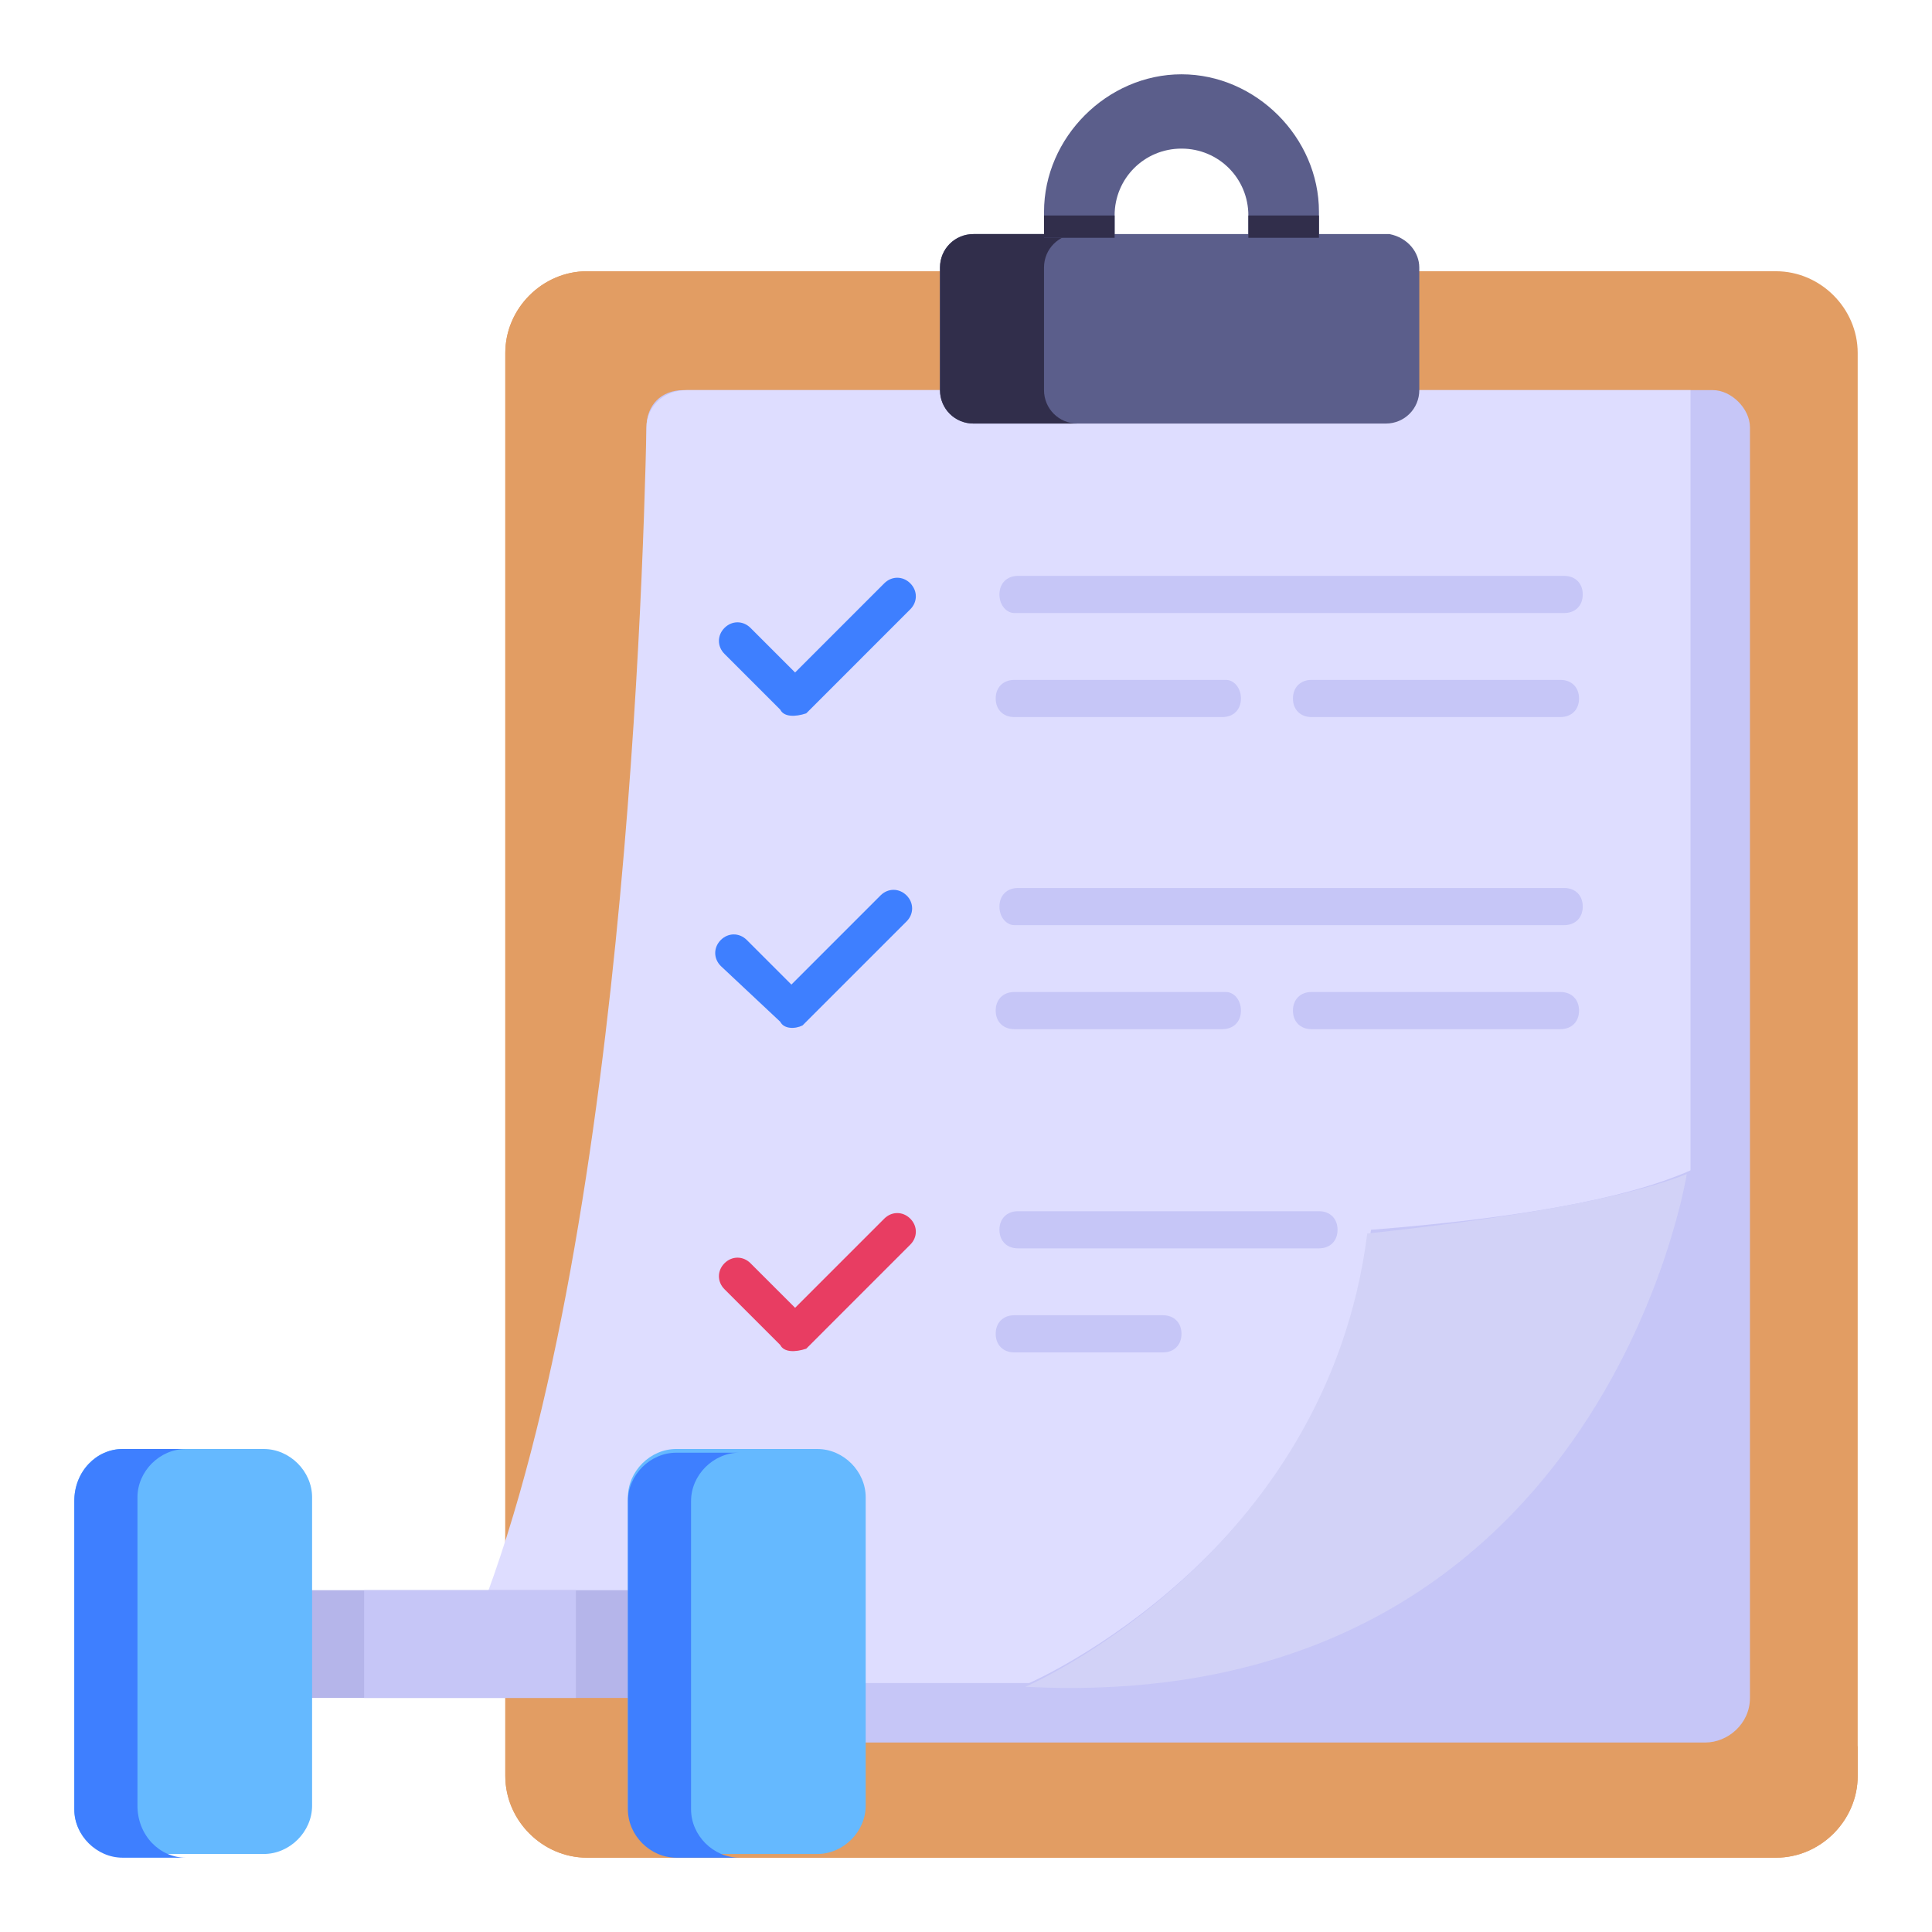 <svg xmlns="http://www.w3.org/2000/svg" width="100" height="100" viewBox="0 0 100 100" fill="none"><path d="M96.154 18.269V91.923C96.154 94.231 94.231 96.154 91.923 96.154H30.385C28.077 96.154 26.154 94.231 26.154 91.923V18.269C26.154 15.962 28.077 14.039 30.385 14.039H91.923C94.231 14.039 96.154 15.962 96.154 18.269Z" fill="#E29D63"></path><path d="M96.154 90.385V91.923C96.154 94.231 94.231 96.154 91.923 96.154H30.385C28.077 96.154 26.154 94.231 26.154 91.923V18.269C26.154 15.962 28.077 14.039 30.385 14.039H32.115V86.154C32.115 88.462 34.038 90.385 36.346 90.385H96.154Z" fill="#E29D63"></path><path d="M90.577 22.116V87.885C90.577 89.231 89.423 90.192 88.269 90.192H35.769C34.423 90.192 33.461 89.038 33.461 87.885V22.116C33.461 20.962 34.231 20.192 35.385 20.192H88.654C89.615 20.192 90.577 21.154 90.577 22.116Z" fill="#C6C6F7"></path><path d="M33.462 22.116C33.269 30.962 32.115 69.038 23.269 87.115H53.269C53.269 87.115 68.846 80.385 70.962 63.654C78.269 63.077 84.038 62.115 87.5 60.577V20.192H35.577C34.231 20.192 33.462 21.154 33.462 22.116Z" fill="#DEDDFF"></path><path d="M87.308 60.769C87.308 60.769 82.885 88.846 53.077 87.308C53.077 87.308 68.654 80.577 70.769 63.846C77.885 63.077 83.846 62.115 87.308 60.769Z" fill="#D2D2F7"></path><path d="M73.462 13.846V20.192C73.462 21.154 72.692 21.923 71.731 21.923H50.385C49.423 21.923 48.654 21.154 48.654 20.192V13.846C48.654 12.885 49.423 12.116 50.385 12.116H71.923C72.885 12.308 73.462 13.077 73.462 13.846Z" fill="#5B5E8B"></path><path d="M55.769 21.923H50.385C49.423 21.923 48.654 21.154 48.654 20.192V13.846C48.654 12.885 49.423 12.116 50.385 12.116H55.769C54.808 12.116 54.038 12.885 54.038 13.846V20.192C54.038 21.154 54.808 21.923 55.769 21.923Z" fill="#312E4B"></path><path d="M68.269 10.962V12.308H64.615V11.154C64.615 9.231 63.077 7.692 61.154 7.692C59.231 7.692 57.692 9.231 57.692 11.154V12.308H54.039V10.962C54.039 7.115 57.308 3.846 61.154 3.846C65 3.846 68.269 7.115 68.269 10.962Z" fill="#5B5E8B"></path><path d="M54.039 11.154H57.692V12.308H54.039V11.154Z" fill="#312E4B"></path><path d="M64.615 11.154H68.269V12.308H64.615V11.154Z" fill="#312E4B"></path><path d="M81.731 36.154C81.731 36.731 81.346 37.115 80.769 37.115H67.885C67.308 37.115 66.923 36.731 66.923 36.154C66.923 35.577 67.308 35.192 67.885 35.192H80.769C81.346 35.192 81.731 35.577 81.731 36.154Z" fill="#C6C6F7"></path><path d="M51.731 30.769C51.731 30.192 52.115 29.808 52.692 29.808H80.962C81.538 29.808 81.923 30.192 81.923 30.769C81.923 31.346 81.538 31.731 80.962 31.731H52.5C52.115 31.731 51.731 31.346 51.731 30.769Z" fill="#C6C6F7"></path><path d="M64.231 36.154C64.231 36.731 63.846 37.115 63.269 37.115H52.5C51.923 37.115 51.538 36.731 51.538 36.154C51.538 35.577 51.923 35.192 52.5 35.192H63.461C63.846 35.192 64.231 35.577 64.231 36.154Z" fill="#C6C6F7"></path><path d="M40.385 36.731L37.5 33.846C37.115 33.462 37.115 32.885 37.5 32.5C37.885 32.115 38.461 32.115 38.846 32.5L41.154 34.808L45.769 30.192C46.154 29.808 46.731 29.808 47.115 30.192C47.5 30.577 47.5 31.154 47.115 31.538L41.731 36.923C41.154 37.115 40.577 37.115 40.385 36.731Z" fill="#3E7FFF"></path><path d="M81.731 52.308C81.731 52.885 81.346 53.269 80.769 53.269H67.885C67.308 53.269 66.923 52.885 66.923 52.308C66.923 51.731 67.308 51.346 67.885 51.346H80.769C81.346 51.346 81.731 51.731 81.731 52.308Z" fill="#C6C6F7"></path><path d="M51.731 46.923C51.731 46.346 52.115 45.962 52.692 45.962H80.962C81.538 45.962 81.923 46.346 81.923 46.923C81.923 47.5 81.538 47.885 80.962 47.885H52.5C52.115 47.885 51.731 47.5 51.731 46.923Z" fill="#C6C6F7"></path><path d="M64.231 52.308C64.231 52.885 63.846 53.269 63.269 53.269H52.5C51.923 53.269 51.538 52.885 51.538 52.308C51.538 51.731 51.923 51.346 52.5 51.346H63.461C63.846 51.346 64.231 51.731 64.231 52.308Z" fill="#C6C6F7"></path><path d="M40.385 52.885L37.308 50C36.923 49.616 36.923 49.039 37.308 48.654C37.692 48.269 38.269 48.269 38.654 48.654L40.962 50.962L45.577 46.346C45.962 45.962 46.538 45.962 46.923 46.346C47.308 46.731 47.308 47.308 46.923 47.693L41.538 53.077C41.154 53.269 40.577 53.269 40.385 52.885Z" fill="#3E7FFF"></path><path d="M51.731 63.654C51.731 63.077 52.115 62.692 52.692 62.692H68.269C68.846 62.692 69.231 63.077 69.231 63.654C69.231 64.231 68.846 64.615 68.269 64.615H52.692C52.115 64.615 51.731 64.231 51.731 63.654Z" fill="#C6C6F7"></path><path d="M61.154 69.039C61.154 69.615 60.769 70 60.192 70H52.5C51.923 70 51.538 69.615 51.538 69.039C51.538 68.462 51.923 68.077 52.5 68.077H60.192C60.769 68.077 61.154 68.462 61.154 69.039Z" fill="#C6C6F7"></path><path d="M40.385 69.615L37.5 66.731C37.115 66.346 37.115 65.769 37.5 65.385C37.885 65 38.461 65 38.846 65.385L41.154 67.692L45.769 63.077C46.154 62.692 46.731 62.692 47.115 63.077C47.5 63.462 47.5 64.039 47.115 64.423L41.731 69.808C41.154 70 40.577 70 40.385 69.615Z" fill="#E83D62"></path><path d="M14.039 82.308H33.846V87.885H14.039V82.308Z" fill="#B5B5EA"></path><path d="M18.846 82.308H29.808V87.885H18.846V82.308Z" fill="#C6C6F7"></path><path d="M44.808 77.5V93.462C44.808 94.808 43.654 95.962 42.308 95.962H35C33.654 95.962 32.5 94.808 32.5 93.462V77.5C32.5 76.154 33.654 75 35 75H42.308C43.654 75 44.808 76.154 44.808 77.5Z" fill="#65B9FF"></path><path d="M16.154 77.5V93.462C16.154 94.808 15 95.962 13.654 95.962H6.346C5 96.154 3.846 95 3.846 93.654V77.692C3.846 76.154 5 75 6.346 75H13.654C15 75 16.154 76.154 16.154 77.5Z" fill="#65B9FF"></path><path d="M9.615 96.154H6.346C5 96.154 3.846 95 3.846 93.654V77.692C3.846 76.154 5 75 6.346 75H9.615C8.269 75 7.115 76.154 7.115 77.5V93.462C7.115 95 8.269 96.154 9.615 96.154Z" fill="#3E7FFF"></path><path d="M38.269 96.154H35C33.654 96.154 32.5 95 32.5 93.654V77.692C32.5 76.346 33.654 75.192 35 75.192H38.269C36.923 75.192 35.769 76.346 35.769 77.692V93.654C35.769 95 36.923 96.154 38.269 96.154Z" fill="#3E7FFF"></path></svg>